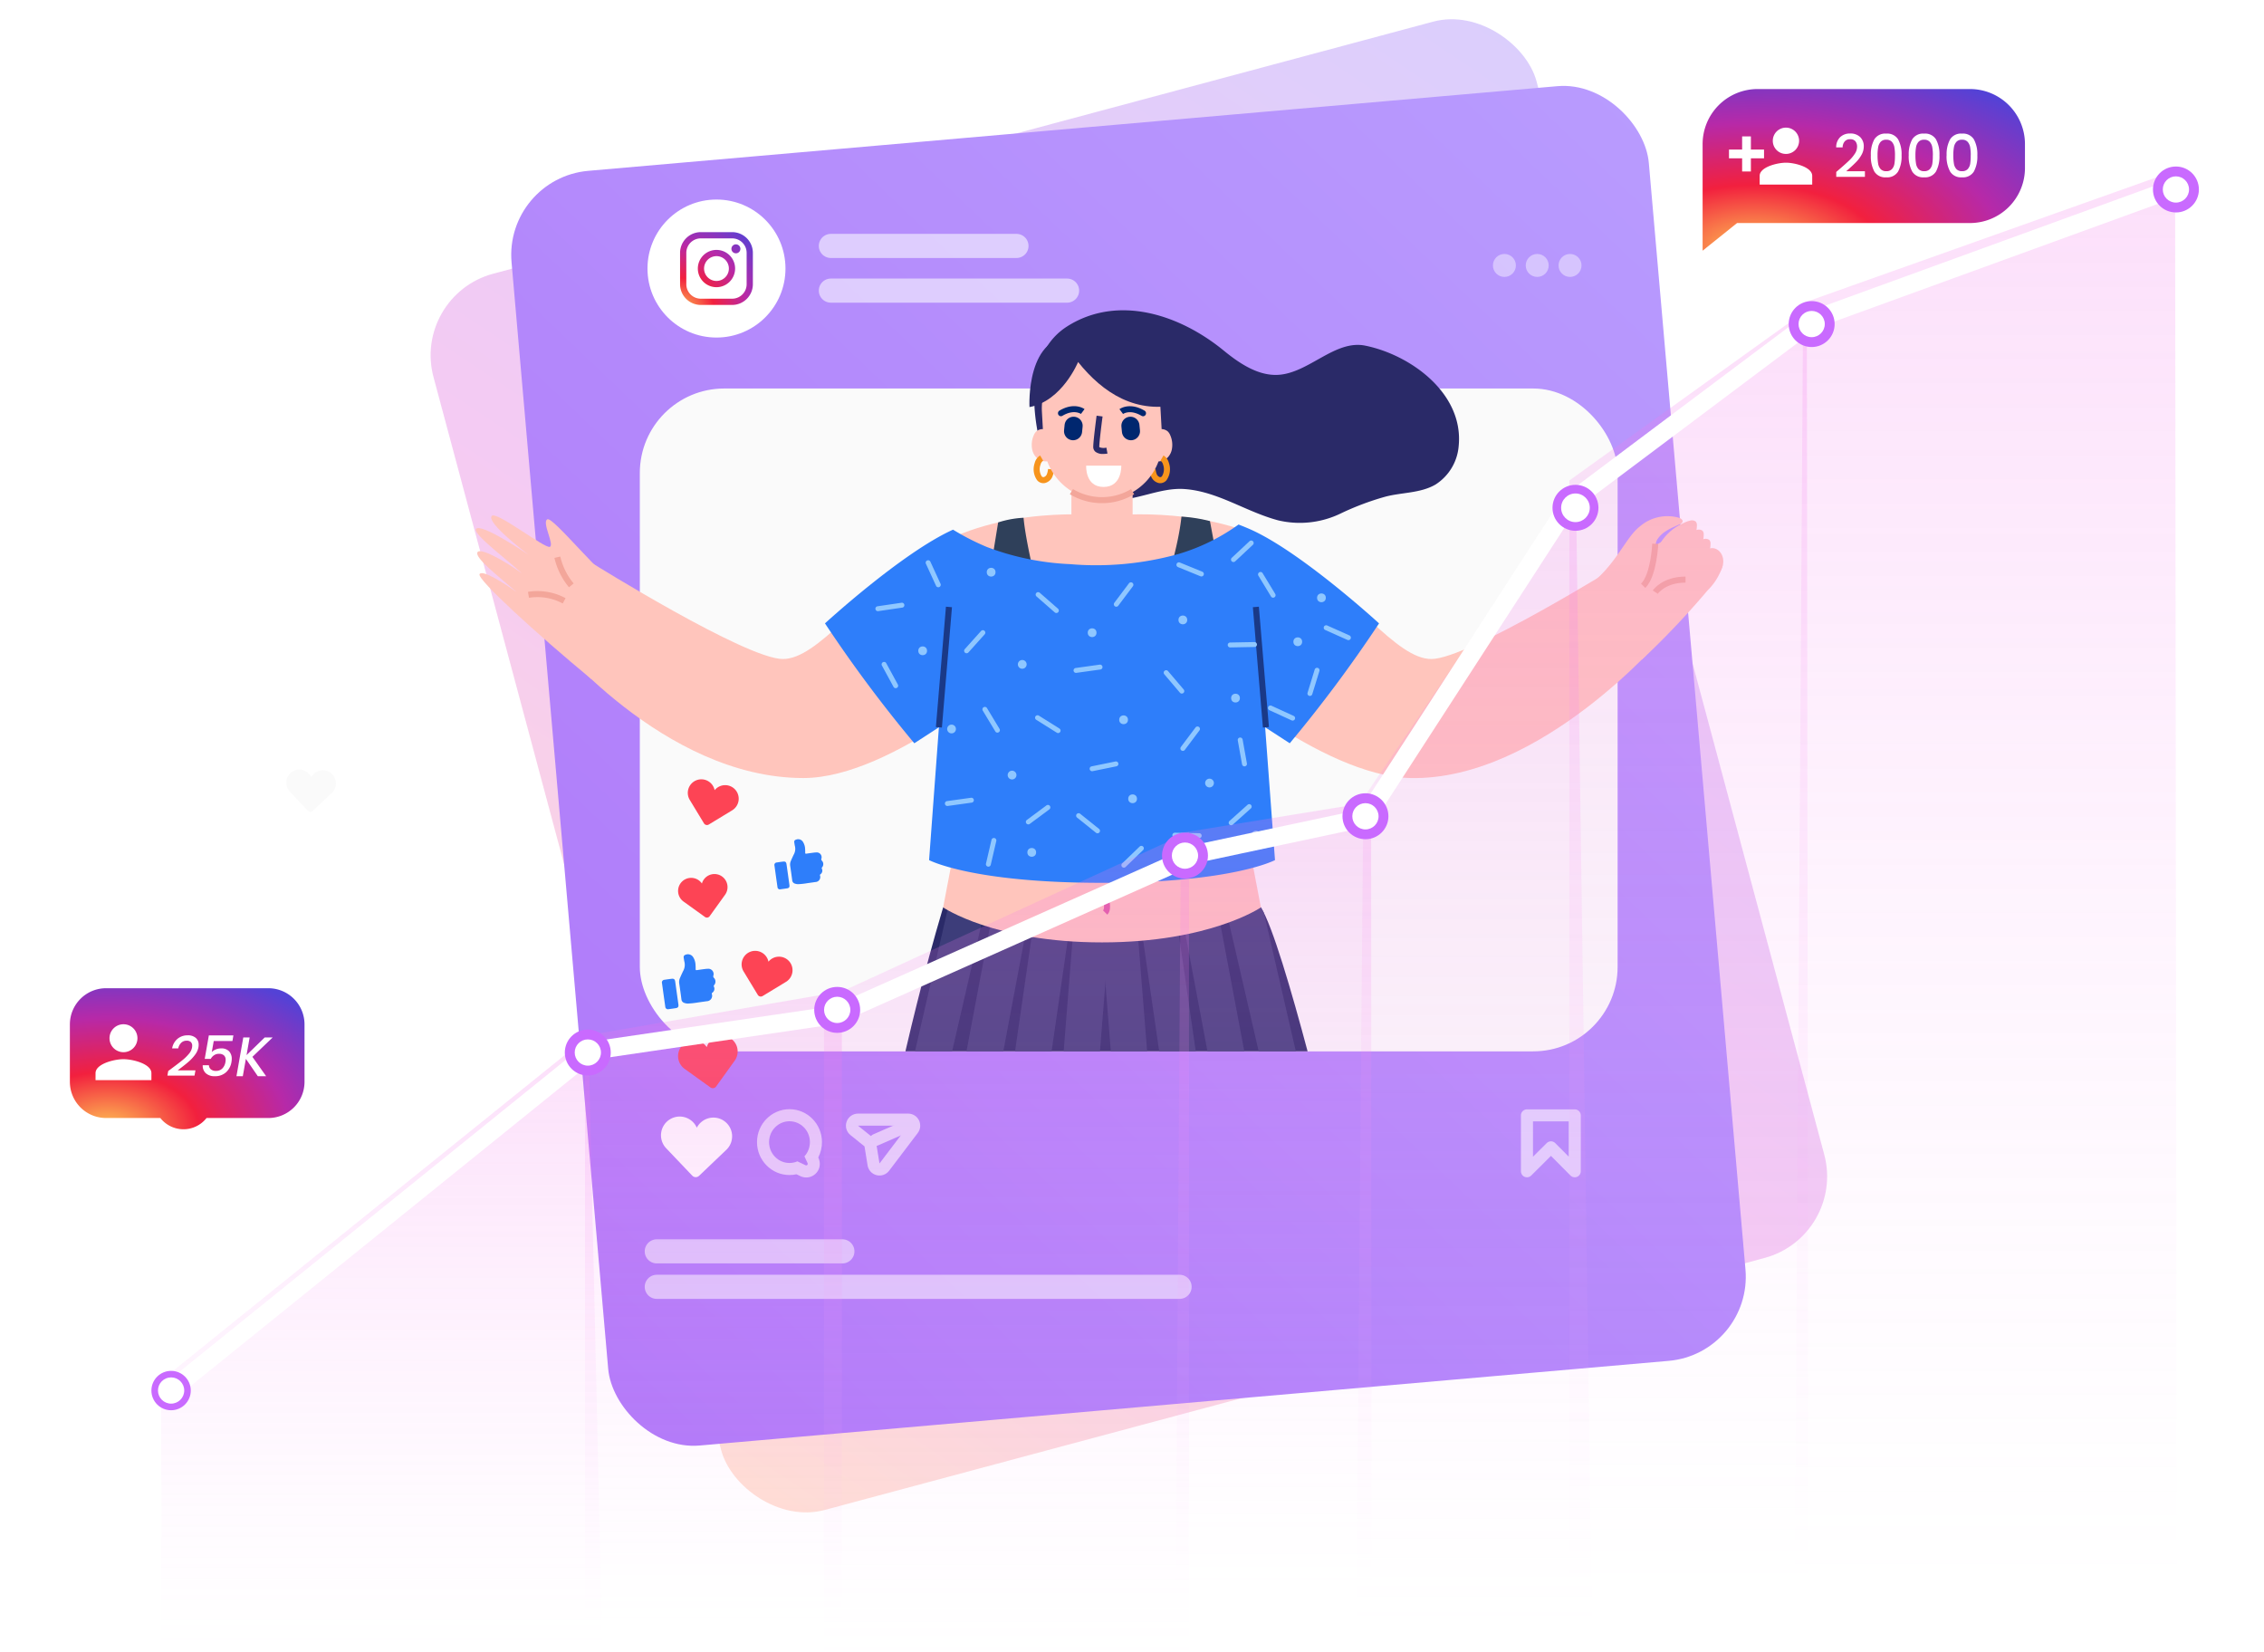 <svg xmlns="http://www.w3.org/2000/svg" xmlns:xlink="http://www.w3.org/1999/xlink" width="375.352" height="273.838" viewBox="0 0 375.352 273.838">
  <defs>
    <linearGradient id="linear-gradient" x1="0.996" y1="0.016" x2="0" y2="1" gradientUnits="objectBoundingBox">
      <stop offset="0" stop-color="#7243f5"/>
      <stop offset="0.569" stop-color="#d834cd"/>
      <stop offset="1" stop-color="#ff8550"/>
    </linearGradient>
    <linearGradient id="linear-gradient-2" x1="0.996" y1="0.016" x2="0" y2="1" gradientUnits="objectBoundingBox">
      <stop offset="0" stop-color="#b89bfe"/>
      <stop offset="1" stop-color="#af77f9"/>
    </linearGradient>
    <radialGradient id="radial-gradient" cx="0.006" cy="1.097" r="1.43" gradientUnits="objectBoundingBox">
      <stop offset="0" stop-color="#fec053"/>
      <stop offset="0.327" stop-color="#f2203e"/>
      <stop offset="0.648" stop-color="#b729a8"/>
      <stop offset="1" stop-color="#5342d6"/>
    </radialGradient>
    <radialGradient id="radial-gradient-2" cx="-0.465" cy="1.666" r="2.793" xlink:href="#radial-gradient"/>
    <radialGradient id="radial-gradient-3" cx="-5.687" cy="7.551" r="11.619" xlink:href="#radial-gradient"/>
    <clipPath id="clip-path">
      <rect id="矩形_3336" data-name="矩形 3336" width="227.931" height="130.013" transform="translate(0 0)" fill="none"/>
    </clipPath>
    <clipPath id="clip-path-2">
      <path id="路径_19892" data-name="路径 19892" d="M318.774,344.934c-6.463,21.708-10.35,43.417-10.35,43.417h36.659l.837-14.47,1.841,14.47h36.37s-8.86-37.44-12.675-43.417" transform="translate(-308.424 -344.934)" fill="none"/>
    </clipPath>
    <radialGradient id="radial-gradient-4" cx="0.158" cy="0.987" r="1.197" xlink:href="#radial-gradient"/>
    <clipPath id="clip-path-3">
      <rect id="矩形_3340" data-name="矩形 3340" width="375.352" height="271.45" fill="none"/>
    </clipPath>
    <linearGradient id="linear-gradient-3" x1="0.5" x2="0.5" y2="1" gradientUnits="objectBoundingBox">
      <stop offset="0" stop-color="#f271e9"/>
      <stop offset="1" stop-color="#fdbcff" stop-opacity="0"/>
    </linearGradient>
    <linearGradient id="linear-gradient-4" y2="0.884" xlink:href="#linear-gradient-3"/>
    <linearGradient id="linear-gradient-5" y2="0.727" xlink:href="#linear-gradient-3"/>
    <linearGradient id="linear-gradient-6" y2="0.539" xlink:href="#linear-gradient-3"/>
    <linearGradient id="linear-gradient-7" y2="0.5" xlink:href="#linear-gradient-3"/>
    <linearGradient id="linear-gradient-8" y2="0.587" xlink:href="#linear-gradient-3"/>
    <linearGradient id="linear-gradient-9" y2="0.614" xlink:href="#linear-gradient-3"/>
    <filter id="路径_19963" x="16.985" y="20.608" width="353.535" height="221.17" filterUnits="userSpaceOnUse">
      <feOffset dy="3" input="SourceAlpha"/>
      <feGaussianBlur stdDeviation="3" result="blur"/>
      <feFlood flood-color="#c769fd" flood-opacity="0.259"/>
      <feComposite operator="in" in2="blur"/>
      <feComposite in="SourceGraphic"/>
    </filter>
    <filter id="椭圆_3233" x="84.645" y="161.672" width="25.616" height="25.616" filterUnits="userSpaceOnUse">
      <feOffset dy="3" input="SourceAlpha"/>
      <feGaussianBlur stdDeviation="3" result="blur-2"/>
      <feFlood flood-opacity="0.161"/>
      <feComposite operator="in" in2="blur-2"/>
      <feComposite in="SourceGraphic"/>
    </filter>
    <filter id="椭圆_3235" x="125.988" y="154.6" width="25.616" height="25.616" filterUnits="userSpaceOnUse">
      <feOffset dy="3" input="SourceAlpha"/>
      <feGaussianBlur stdDeviation="3" result="blur-3"/>
      <feFlood flood-opacity="0.161"/>
      <feComposite operator="in" in2="blur-3"/>
      <feComposite in="SourceGraphic"/>
    </filter>
    <filter id="椭圆_3236" x="183.651" y="129.032" width="25.616" height="25.616" filterUnits="userSpaceOnUse">
      <feOffset dy="3" input="SourceAlpha"/>
      <feGaussianBlur stdDeviation="3" result="blur-4"/>
      <feFlood flood-opacity="0.161"/>
      <feComposite operator="in" in2="blur-4"/>
      <feComposite in="SourceGraphic"/>
    </filter>
    <filter id="椭圆_3237" x="213.57" y="122.504" width="25.616" height="25.616" filterUnits="userSpaceOnUse">
      <feOffset dy="3" input="SourceAlpha"/>
      <feGaussianBlur stdDeviation="3" result="blur-5"/>
      <feFlood flood-opacity="0.161"/>
      <feComposite operator="in" in2="blur-5"/>
      <feComposite in="SourceGraphic"/>
    </filter>
    <filter id="椭圆_3238" x="248.385" y="71.369" width="25.616" height="25.616" filterUnits="userSpaceOnUse">
      <feOffset dy="3" input="SourceAlpha"/>
      <feGaussianBlur stdDeviation="3" result="blur-6"/>
      <feFlood flood-opacity="0.161"/>
      <feComposite operator="in" in2="blur-6"/>
      <feComposite in="SourceGraphic"/>
    </filter>
    <filter id="椭圆_3239" x="287.552" y="40.906" width="25.616" height="25.616" filterUnits="userSpaceOnUse">
      <feOffset dy="3" input="SourceAlpha"/>
      <feGaussianBlur stdDeviation="3" result="blur-7"/>
      <feFlood flood-opacity="0.161"/>
      <feComposite operator="in" in2="blur-7"/>
      <feComposite in="SourceGraphic"/>
    </filter>
    <filter id="椭圆_3240" x="347.935" y="18.603" width="25.616" height="25.616" filterUnits="userSpaceOnUse">
      <feOffset dy="3" input="SourceAlpha"/>
      <feGaussianBlur stdDeviation="3" result="blur-8"/>
      <feFlood flood-opacity="0.161"/>
      <feComposite operator="in" in2="blur-8"/>
      <feComposite in="SourceGraphic"/>
    </filter>
    <filter id="椭圆_3234" x="16.102" y="218.246" width="24.528" height="24.528" filterUnits="userSpaceOnUse">
      <feOffset dy="3" input="SourceAlpha"/>
      <feGaussianBlur stdDeviation="3" result="blur-9"/>
      <feFlood flood-opacity="0.161"/>
      <feComposite operator="in" in2="blur-9"/>
      <feComposite in="SourceGraphic"/>
    </filter>
    <filter id="椭圆_3241" x="17.19" y="219.334" width="22.352" height="22.352" filterUnits="userSpaceOnUse">
      <feOffset dy="3" input="SourceAlpha"/>
      <feGaussianBlur stdDeviation="3" result="blur-10"/>
      <feFlood flood-opacity="0.161"/>
      <feComposite operator="in" in2="blur-10"/>
      <feComposite in="SourceGraphic"/>
    </filter>
    <filter id="椭圆_3242" x="86.277" y="163.304" width="22.352" height="22.352" filterUnits="userSpaceOnUse">
      <feOffset dy="3" input="SourceAlpha"/>
      <feGaussianBlur stdDeviation="3" result="blur-11"/>
      <feFlood flood-opacity="0.161"/>
      <feComposite operator="in" in2="blur-11"/>
      <feComposite in="SourceGraphic"/>
    </filter>
    <filter id="椭圆_3243" x="127.618" y="156.23" width="22.355" height="22.355" filterUnits="userSpaceOnUse">
      <feOffset dy="3" input="SourceAlpha"/>
      <feGaussianBlur stdDeviation="3" result="blur-12"/>
      <feFlood flood-opacity="0.161"/>
      <feComposite operator="in" in2="blur-12"/>
      <feComposite in="SourceGraphic"/>
    </filter>
    <filter id="椭圆_3244" x="185.283" y="130.664" width="22.352" height="22.352" filterUnits="userSpaceOnUse">
      <feOffset dy="3" input="SourceAlpha"/>
      <feGaussianBlur stdDeviation="3" result="blur-13"/>
      <feFlood flood-opacity="0.161"/>
      <feComposite operator="in" in2="blur-13"/>
      <feComposite in="SourceGraphic"/>
    </filter>
    <filter id="椭圆_3245" x="215.202" y="124.137" width="22.352" height="22.352" filterUnits="userSpaceOnUse">
      <feOffset dy="3" input="SourceAlpha"/>
      <feGaussianBlur stdDeviation="3" result="blur-14"/>
      <feFlood flood-opacity="0.161"/>
      <feComposite operator="in" in2="blur-14"/>
      <feComposite in="SourceGraphic"/>
    </filter>
    <filter id="椭圆_3246" x="249.818" y="72.802" width="22.75" height="22.75" filterUnits="userSpaceOnUse">
      <feOffset dy="3" input="SourceAlpha"/>
      <feGaussianBlur stdDeviation="3" result="blur-15"/>
      <feFlood flood-opacity="0.161"/>
      <feComposite operator="in" in2="blur-15"/>
      <feComposite in="SourceGraphic"/>
    </filter>
    <filter id="椭圆_3247" x="289.184" y="42.538" width="22.352" height="22.352" filterUnits="userSpaceOnUse">
      <feOffset dy="3" input="SourceAlpha"/>
      <feGaussianBlur stdDeviation="3" result="blur-16"/>
      <feFlood flood-opacity="0.161"/>
      <feComposite operator="in" in2="blur-16"/>
      <feComposite in="SourceGraphic"/>
    </filter>
    <filter id="椭圆_3248" x="349.567" y="20.234" width="22.352" height="22.352" filterUnits="userSpaceOnUse">
      <feOffset dy="3" input="SourceAlpha"/>
      <feGaussianBlur stdDeviation="3" result="blur-17"/>
      <feFlood flood-opacity="0.161"/>
      <feComposite operator="in" in2="blur-17"/>
      <feComposite in="SourceGraphic"/>
    </filter>
  </defs>
  <g id="组_6875" data-name="组 6875" transform="translate(-30 -9971.61)">
    <g id="组_6773" data-name="组 6773" transform="translate(98.248 9971.61)">
      <rect id="矩形_3319" data-name="矩形 3319" width="189.308" height="212.156" rx="14" transform="matrix(0.966, -0.259, 0.259, 0.966, 0, 48.997)" opacity="0.26" fill="url(#linear-gradient)"/>
      <rect id="矩形_3324" data-name="矩形 3324" width="189.308" height="212.156" rx="14" transform="matrix(0.996, -0.087, 0.087, 0.996, 15.345, 29.537)" fill="url(#linear-gradient-2)"/>
      <rect id="矩形_3320" data-name="矩形 3320" width="162.109" height="109.886" rx="14" transform="translate(37.829 64.403)" fill="#fafafa"/>
      <ellipse id="椭圆_3198" data-name="椭圆 3198" cx="11.439" cy="11.439" rx="11.439" ry="11.439" transform="translate(39.1 33.079)" fill="#fff"/>
      <circle id="椭圆_3199" data-name="椭圆 3199" cx="1.904" cy="1.904" r="1.904" transform="translate(179.266 42.099)" fill="#fff" opacity="0.43"/>
      <circle id="椭圆_3200" data-name="椭圆 3200" cx="1.904" cy="1.904" r="1.904" transform="translate(184.706 42.099)" fill="#fff" opacity="0.43"/>
      <circle id="椭圆_3201" data-name="椭圆 3201" cx="1.904" cy="1.904" r="1.904" transform="translate(190.146 42.099)" fill="#fff" opacity="0.43"/>
      <g id="联合_72" data-name="联合 72" transform="translate(59.257 185.874)" fill="none" stroke-linecap="round" stroke-linejoin="round" opacity="0.65">
        <path d="M6.058,7.293,4.7,6.646a3.315,3.315,0,0,1-1.312.269A3.423,3.423,0,0,1,0,3.458,3.422,3.422,0,0,1,3.386,0,3.423,3.423,0,0,1,6.772,3.458a3.485,3.485,0,0,1-.906,2.354l.522,1.144a.255.255,0,0,1-.224.363A.246.246,0,0,1,6.058,7.293Z" stroke="none"/>
        <path d="M 6.164 7.318 C 6.333 7.318 6.47 7.134 6.388 6.956 L 5.866 5.812 C 6.428 5.194 6.772 4.367 6.772 3.458 C 6.772 1.548 5.256 -2.076492364722071e-06 3.386 -2.076492364722071e-06 C 1.516 -2.076492364722071e-06 -2.235336296507739e-06 1.548 -2.235336296507739e-06 3.458 C -2.235336296507739e-06 5.367 1.516 6.915 3.386 6.915 C 3.851 6.915 4.294 6.819 4.698 6.646 L 6.058 7.293 C 6.093 7.311 6.129 7.318 6.164 7.318 M 6.164 9.318 C 5.828 9.318 5.503 9.244 5.197 9.099 L 4.545 8.788 C 4.167 8.873 3.78 8.915 3.386 8.915 C 0.416 8.915 -2 6.467 -2 3.458 C -2 0.448 0.416 -2 3.386 -2 C 6.356 -2 8.772 0.448 8.772 3.458 C 8.772 4.354 8.557 5.225 8.152 6.003 L 8.208 6.125 C 8.528 6.826 8.472 7.632 8.055 8.281 C 7.639 8.93 6.932 9.318 6.165 9.318 L 6.165 9.318 C 6.164 9.318 6.164 9.318 6.164 9.318 Z" stroke="none" fill="#fff"/>
      </g>
      <path id="路径_19847" data-name="路径 19847" d="M.307,1.762a3.1,3.1,0,0,1,5.86.86,3.1,3.1,0,1,1,3.795,4.8l-5.495,3a.8.8,0,0,1-1.091-.322L.38,4.6A3.106,3.106,0,0,1,.307,1.762Z" transform="matrix(0.966, -0.259, 0.259, 0.966, 40.64, 186.005)" fill="#fff"/>
      <g id="组_6772" data-name="组 6772" transform="translate(73.999 186.604)" opacity="0.65">
        <g id="路径_19849" data-name="路径 19849" transform="translate(-316.774 -385.943)" fill="none" stroke-linecap="round" stroke-linejoin="round">
          <path d="M316.774,385.943l2.934,2.356.632,3.91,4.754-6.266Z" stroke="none"/>
          <path d="M 316.774 385.943 L 319.708 388.299 L 320.34 392.209 L 325.093 385.943 L 316.774 385.943 M 316.774 383.943 L 325.093 383.943 C 325.853 383.943 326.547 384.373 326.885 385.053 C 327.222 385.733 327.146 386.546 326.687 387.152 L 321.933 393.418 C 321.449 394.055 320.632 394.343 319.856 394.15 C 319.079 393.956 318.493 393.318 318.365 392.528 L 317.856 389.377 L 315.522 387.502 C 314.86 386.971 314.606 386.08 314.888 385.279 C 315.169 384.478 315.926 383.943 316.774 383.943 Z" stroke="none" fill="#fff"/>
        </g>
        <line id="直线_130" data-name="直线 130" y1="2.356" x2="5.385" transform="translate(2.934 0)" fill="none" stroke="#fff" stroke-linecap="round" stroke-linejoin="round" stroke-width="2"/>
      </g>
      <line id="直线_131" data-name="直线 131" x2="30.771" transform="translate(69.502 40.768)" fill="none" stroke="#fff" stroke-linecap="round" stroke-width="4" opacity="0.56"/>
      <line id="直线_134" data-name="直线 134" x2="30.771" transform="translate(40.64 207.441)" fill="none" stroke="#fff" stroke-linecap="round" stroke-width="4" opacity="0.56"/>
      <line id="直线_135" data-name="直线 135" x2="86.675" transform="translate(40.64 213.321)" fill="none" stroke="#fff" stroke-linecap="round" stroke-width="4" opacity="0.56"/>
      <line id="直线_132" data-name="直线 132" x2="39.163" transform="translate(69.502 48.175)" fill="none" stroke="#fff" stroke-linecap="round" stroke-width="4" opacity="0.56"/>
      <path id="路径_19850" data-name="路径 19850" d="M280,10278.613h7.924v9.266l-3.943-3.967-3.981,3.967Z" transform="translate(-95.091 -10093.714)" fill="rgba(0,0,0,0)" stroke="#fff" stroke-linecap="round" stroke-linejoin="round" stroke-width="2" opacity="0.6"/>
      <g id="组_6789" data-name="组 6789" transform="translate(44.503 38.482)">
        <g id="组_6786" data-name="组 6786">
          <path id="路径_19869" data-name="路径 19869" d="M904.957,1127.539h-5.2a3.439,3.439,0,0,1-3.435-3.435v-5.2a3.439,3.439,0,0,1,3.435-3.435h5.2a3.439,3.439,0,0,1,3.435,3.435v5.2A3.439,3.439,0,0,1,904.957,1127.539Zm-5.2-11.035a2.4,2.4,0,0,0-2.4,2.4v5.2a2.4,2.4,0,0,0,2.4,2.4h5.2a2.4,2.4,0,0,0,2.4-2.4v-5.2a2.4,2.4,0,0,0-2.4-2.4Z" transform="translate(-896.323 -1115.47)" fill="url(#radial-gradient)"/>
        </g>
        <g id="组_6787" data-name="组 6787" transform="translate(2.944 2.945)">
          <path id="路径_19870" data-name="路径 19870" d="M937.921,1160.159a3.09,3.09,0,1,1,3.09-3.09A3.094,3.094,0,0,1,937.921,1160.159Zm0-5.146a2.056,2.056,0,1,0,2.056,2.056A2.058,2.058,0,0,0,937.921,1155.012Z" transform="translate(-934.831 -1153.978)" fill="url(#radial-gradient-2)"/>
        </g>
        <g id="组_6788" data-name="组 6788" transform="translate(8.515 2.025)">
          <path id="路径_19871" data-name="路径 19871" d="M1009.169,1142.694a.743.743,0,1,1-.743-.743A.743.743,0,0,1,1009.169,1142.694Z" transform="translate(-1007.684 -1141.951)" fill="url(#radial-gradient-3)"/>
        </g>
      </g>
      <g id="蒙版组_121" data-name="蒙版组 121" transform="translate(2.47 44.275)" clip-path="url(#clip-path)">
        <rect id="矩形_3335" data-name="矩形 3335" width="227.931" height="130.013" transform="translate(0 0)" fill="none"/>
        <g id="组_6810" data-name="组 6810" transform="translate(8.16 7.163)">
          <path id="路径_19891" data-name="路径 19891" d="M318.774,344.934c-6.463,21.708-10.35,43.417-10.35,43.417h36.659l.837-14.47,1.841,14.47h36.37s-8.86-37.44-12.675-43.417" transform="translate(-241.289 -245.948)" fill="#2a2a68"/>
          <g id="组_6812" data-name="组 6812" transform="translate(67.135 98.986)">
            <g id="组_6811" data-name="组 6811" clip-path="url(#clip-path-2)">
              <g id="组_6810-2" data-name="组 6810" transform="translate(2.963 -1.032)">
                <line id="直线_136" data-name="直线 136" x1="11.537" y2="50.028" fill="none" stroke="#3d3d7a" stroke-linejoin="round" stroke-width="6"/>
                <line id="直线_137" data-name="直线 137" x1="9.422" y2="50.028" transform="translate(9.578)" fill="none" stroke="#3d3d7a" stroke-linejoin="round" stroke-width="6"/>
                <line id="直线_138" data-name="直线 138" x1="7.246" y2="50.028" transform="translate(18.698)" fill="none" stroke="#3d3d7a" stroke-linejoin="round" stroke-width="6"/>
                <line id="直线_139" data-name="直线 139" x1="3.982" y2="50.028" transform="translate(28.378)" fill="none" stroke="#3d3d7a" stroke-linejoin="round" stroke-width="6"/>
                <line id="直线_140" data-name="直线 140" x2="11.537" y2="50.028" transform="translate(57.043)" fill="none" stroke="#3d3d7a" stroke-linejoin="round" stroke-width="6"/>
                <line id="直线_141" data-name="直线 141" x2="9.422" y2="50.028" transform="translate(49.58)" fill="none" stroke="#3d3d7a" stroke-linejoin="round" stroke-width="6"/>
                <line id="直线_142" data-name="直线 142" x2="7.246" y2="50.028" transform="translate(42.635)" fill="none" stroke="#3d3d7a" stroke-linejoin="round" stroke-width="6"/>
                <line id="直线_143" data-name="直线 143" x2="3.982" y2="50.028" transform="translate(36.219)" fill="none" stroke="#3d3d7a" stroke-linejoin="round" stroke-width="6"/>
              </g>
            </g>
          </g>
          <rect id="矩形_3333" data-name="矩形 3333" width="21.478" height="14.125" transform="translate(92.177 36.477)" fill="#ffc5bc"/>
          <g id="组_6813" data-name="组 6813" transform="translate(0 33.822)">
            <path id="路径_19893" data-name="路径 19893" d="M379.3,225.335s16.928-1.844,28.765,5.926c11.293,7.413,18.162,17.869,23.98,17.869,6.124,0,31.532-15.841,31.532-15.841l7.118,11.952s-20.377,24.032-42.054,23.621c-15-.285-35.412-18.536-35.412-18.536" transform="translate(-273.611 -225.144)" fill="#ffc5bc"/>
            <path id="路径_19894" data-name="路径 19894" d="M298.953,225.335s-16.928-1.844-28.764,5.926c-11.292,7.413-18.162,17.869-23.98,17.869-6.124,0-31.532-15.841-31.532-15.841l-7.118,11.952s18.778,23.621,42.053,23.621c15,0,35.413-18.536,35.413-18.536" transform="translate(-195.294 -225.144)" fill="#ffc5bc"/>
            <path id="路径_19895" data-name="路径 19895" d="M210.212,238.643c-4.514-3.026-12.422-13.051-13.346-12.516s1.254,4.277.412,4.564-8.827-5.941-9.6-5.139c-1.054,1.087,6.069,6.439,6.069,6.439s-8.062-5.463-8.707-4.228c-.456.875,5.527,5.334,7.624,7.333-2.52-1.872-6.925-4.408-7.38-3.49s3.564,4.037,6.528,6.6c-1.984-1.423-5.717-3.812-6.176-2.986s9.526,9.942,18.552,17.4" transform="translate(-185.012 -225.298)" fill="#ffc5bc"/>
            <path id="路径_19896" data-name="路径 19896" d="M201.076,249.576a9.323,9.323,0,0,1,5.915.993" transform="translate(-192.337 -236.23)" fill="none" stroke="#f3a69a" stroke-linejoin="round" stroke-width="1"/>
            <path id="路径_19897" data-name="路径 19897" d="M209.881,238.217a11.257,11.257,0,0,0,2.312,4.665" transform="translate(-196.352 -231.105)" fill="none" stroke="#f3a69a" stroke-linejoin="round" stroke-width="1"/>
          </g>
          <path id="路径_19898" data-name="路径 19898" d="M377.467,319.282l2.666,13.954s-8.467,5.8-26.341,5.8-26.341-5.8-26.341-5.8l2.666-13.954" transform="translate(-249.965 -234.25)" fill="#ffc5bc"/>
          <path id="路径_19899" data-name="路径 19899" d="M338.647,238.258l1.86-11.455a16.046,16.046,0,0,1,4.213-.773c.43,4.885,3.179,15.27,3.179,15.27l18.718.937s3.587-9.669,4.282-16.4a25.362,25.362,0,0,1,4.724.746l3.865,20.735-20.2,18.284-23.2-20.666Z" transform="translate(-253.9 -191.635)" fill="#2f405a"/>
          <path id="路径_19900" data-name="路径 19900" d="M383.3,244.642S370.292,232.7,361.856,229.01q-.933-.408-1.852-.756a33.058,33.058,0,0,1-10.028,4.907,50.866,50.866,0,0,1-17.919,1.658,44.123,44.123,0,0,1-13.8-2.85,40.4,40.4,0,0,1-5.585-2.862c-8.441,3.793-21.234,15.535-21.234,15.535a223.477,223.477,0,0,0,14.812,19.873l4.078-2.647L308.7,283.884s7.044,3.766,28.674,3.766,28.674-3.766,28.674-3.766l-1.632-22.016,4.078,2.647A223.538,223.538,0,0,0,383.3,244.642Z" transform="translate(-233.543 -192.74)" fill="#2e7efa"/>
          <path id="路径_19901" data-name="路径 19901" d="M538.625,252.256a137.6,137.6,0,0,0,10.941-11.525,9.6,9.6,0,0,0,2.421-3.9c.377-.974-1.422-1.825-2.433-3.088a5.5,5.5,0,0,0-4.228-2.033c-2.146,0-4.079,1.253-5.741,2.61-1.539,1.258-3.085,2.9-3.023,4.89" transform="translate(-345.322 -194.318)" fill="#ffc5bc"/>
          <path id="路径_19902" data-name="路径 19902" d="M544.483,247.116s1.392-2.079,5.029-2.079" transform="translate(-348.935 -200.394)" fill="none" stroke="#f3a69a" stroke-linejoin="round" stroke-width="1"/>
          <path id="路径_19910" data-name="路径 19910" d="M526.006,236.4c3.737-3.193,5.263-7.248,7.453-8.962a7.008,7.008,0,0,1,6.507-1.483c.32.1.693.339.614.664-.048.2-.25.315-.435.4-1.291.61-2.718,1.077-3.673,2.428-.44.624-.337,1.3-.547,2.038-.541,1.9-1.426,8.366-3.188,9.253" transform="translate(-340.509 -191.566)" fill="#ffc5bc"/>
          <path id="路径_19911" data-name="路径 19911" d="M558.813,239.4c1.371-2.283-.153-4.2-1.565-3.931a4.492,4.492,0,0,0-1.064.389A8.472,8.472,0,0,0,552.435,239a.461.461,0,0,0-.079.241.226.226,0,0,0,.1.148,1.849,1.849,0,0,0,1.188.3c1.073-.044,3.843-1.774,4.065-2.026" transform="translate(-352.524 -196.019)" fill="#ffc5bc"/>
          <path id="路径_19912" data-name="路径 19912" d="M555.869,235.4a4.839,4.839,0,0,0,.421-1.945.867.867,0,0,0-.215-.666,1.1,1.1,0,0,0-.9-.135,4.486,4.486,0,0,0-1.064.389,8.469,8.469,0,0,0-3.749,3.139.46.46,0,0,0-.079.241.228.228,0,0,0,.1.148,1.531,1.531,0,0,0,1.268.091,7.561,7.561,0,0,0,1.426-.609l1.538-.783a2.874,2.874,0,0,0,.87-.588" transform="translate(-351.577 -194.731)" fill="#ffc5bc"/>
          <path id="路径_19913" data-name="路径 19913" d="M553.792,232.59a4.84,4.84,0,0,0,.421-1.945.867.867,0,0,0-.215-.667,1.1,1.1,0,0,0-.9-.135,4.518,4.518,0,0,0-1.064.389,8.472,8.472,0,0,0-3.749,3.14.464.464,0,0,0-.079.241.227.227,0,0,0,.1.148,1.529,1.529,0,0,0,1.268.09,7.53,7.53,0,0,0,1.426-.609l1.538-.783a2.872,2.872,0,0,0,.87-.587" transform="translate(-350.63 -193.449)" fill="#ffc5bc"/>
          <path id="路径_19914" data-name="路径 19914" d="M551.715,229.779a4.845,4.845,0,0,0,.421-1.945.868.868,0,0,0-.215-.667,1.1,1.1,0,0,0-.9-.135,4.517,4.517,0,0,0-1.064.389,8.472,8.472,0,0,0-3.749,3.14.459.459,0,0,0-.079.24.226.226,0,0,0,.1.148,1.527,1.527,0,0,0,1.268.091,7.564,7.564,0,0,0,1.426-.609l1.538-.783a2.874,2.874,0,0,0,.87-.588" transform="translate(-349.683 -192.168)" fill="#ffc5bc"/>
          <path id="路径_19915" data-name="路径 19915" d="M542.807,234.117s-.212,5.186-2,6.973" transform="translate(-347.258 -195.414)" fill="none" stroke="#f3a69a" stroke-linejoin="round" stroke-width="1"/>
          <path id="路径_19916" data-name="路径 19916" d="M376.842,341.737s.695,1.883,0,2.59" transform="translate(-272.488 -244.49)" fill="#f3a69a" stroke="#e05aa0" stroke-linejoin="round" stroke-width="1"/>
          <line id="直线_144" data-name="直线 144" y1="19.949" x2="1.666" transform="translate(76.785 49.178)" fill="none" stroke="#1a3987" stroke-linejoin="round" stroke-width="1"/>
          <line id="直线_145" data-name="直线 145" x1="1.666" y1="19.949" transform="translate(129.334 49.178)" fill="none" stroke="#1a3987" stroke-linejoin="round" stroke-width="1"/>
          <g id="组_6861" data-name="组 6861" transform="translate(66.259 38.17)">
            <g id="组_6818" data-name="组 6818" transform="translate(1.029 20.122)">
              <path id="路径_19917" data-name="路径 19917" d="M311.041,274.479a.407.407,0,0,1-.359-.213l-1.927-3.537a.408.408,0,0,1,.717-.391l1.927,3.538a.407.407,0,0,1-.358.6Z" transform="translate(-308.706 -270.126)" fill="#8fc7ff"/>
            </g>
            <g id="组_6819" data-name="组 6819" transform="translate(14.705 14.871)">
              <path id="路径_19918" data-name="路径 19918" d="M334.253,264.287a.408.408,0,0,1-.3-.681l2.691-3a.408.408,0,1,1,.607.545l-2.691,3A.407.407,0,0,1,334.253,264.287Z" transform="translate(-333.845 -260.474)" fill="#8fc7ff"/>
            </g>
            <g id="组_6820" data-name="组 6820" transform="translate(32.849 20.567)">
              <path id="路径_19919" data-name="路径 19919" d="M367.606,272.317a.408.408,0,0,1-.055-.812l3.99-.556a.408.408,0,0,1,.113.808l-3.99.555A.408.408,0,0,1,367.606,272.317Z" transform="translate(-367.199 -270.945)" fill="#8fc7ff"/>
            </g>
            <g id="组_6821" data-name="组 6821" transform="translate(11.523 42.633)">
              <path id="路径_19920" data-name="路径 19920" d="M328.4,312.879a.408.408,0,0,1-.056-.812l3.99-.555a.408.408,0,0,1,.113.808l-3.99.556A.5.5,0,0,1,328.4,312.879Z" transform="translate(-327.996 -311.508)" fill="#8fc7ff"/>
            </g>
            <g id="组_6822" data-name="组 6822" transform="translate(39.526 6.933)">
              <path id="路径_19921" data-name="路径 19921" d="M379.882,249.919a.408.408,0,0,1-.325-.653l2.419-3.221a.408.408,0,1,1,.652.49l-2.419,3.221A.407.407,0,0,1,379.882,249.919Z" transform="translate(-379.474 -245.881)" fill="#8fc7ff"/>
            </g>
            <g id="组_6823" data-name="组 6823" transform="translate(50.561 30.832)">
              <path id="路径_19922" data-name="路径 19922" d="M400.166,293.853a.408.408,0,0,1-.325-.653l2.419-3.221a.408.408,0,1,1,.652.49l-2.419,3.221A.407.407,0,0,1,400.166,293.853Z" transform="translate(-399.758 -289.815)" fill="#8fc7ff"/>
            </g>
            <g id="组_6824" data-name="组 6824" transform="translate(60.069 32.653)">
              <path id="路径_19923" data-name="路径 19923" d="M418.355,297.944a.409.409,0,0,1-.4-.336l-.709-3.965a.408.408,0,0,1,.33-.474.412.412,0,0,1,.473.33l.71,3.965a.408.408,0,0,1-.33.474A.4.4,0,0,1,418.355,297.944Z" transform="translate(-417.238 -293.163)" fill="#8fc7ff"/>
            </g>
            <g id="组_6825" data-name="组 6825" transform="translate(65.103 27.353)">
              <path id="路径_19924" data-name="路径 19924" d="M430.56,285.914a.408.408,0,0,1-.17-.037l-3.662-1.679a.408.408,0,1,1,.34-.741l3.662,1.679a.408.408,0,0,1-.17.778Z" transform="translate(-426.49 -283.419)" fill="#8fc7ff"/>
            </g>
            <g id="组_6826" data-name="组 6826" transform="translate(24.943 43.834)">
              <path id="路径_19925" data-name="路径 19925" d="M353.074,316.936a.408.408,0,0,1-.244-.736l3.232-2.4a.408.408,0,1,1,.487.654l-3.233,2.4A.4.4,0,0,1,353.074,316.936Z" transform="translate(-352.666 -313.716)" fill="#8fc7ff"/>
            </g>
            <g id="组_6827" data-name="组 6827" transform="translate(18.323 49.323)">
              <path id="路径_19926" data-name="路径 19926" d="M340.9,328.546a.386.386,0,0,1-.092-.011.408.408,0,0,1-.305-.49l.911-3.924a.408.408,0,1,1,.794.185l-.911,3.924A.409.409,0,0,1,340.9,328.546Z" transform="translate(-340.496 -323.806)" fill="#8fc7ff"/>
            </g>
            <g id="组_6828" data-name="组 6828" transform="translate(26.559 8.543)">
              <path id="路径_19927" data-name="路径 19927" d="M359.077,252.311a.4.4,0,0,1-.268-.1l-3.032-2.652a.408.408,0,0,1,.537-.614l3.032,2.652a.408.408,0,0,1-.269.715Z" transform="translate(-355.637 -248.843)" fill="#8fc7ff"/>
            </g>
            <g id="组_6829" data-name="组 6829" transform="translate(63.436 5.213)">
              <path id="路径_19928" data-name="路径 19928" d="M425.925,246.981a.407.407,0,0,1-.349-.2l-2.089-3.443a.408.408,0,0,1,.7-.423l2.089,3.443a.408.408,0,0,1-.349.62Z" transform="translate(-423.427 -242.721)" fill="#8fc7ff"/>
            </g>
            <g id="组_6830" data-name="组 6830" transform="translate(74.336 14.049)">
              <path id="路径_19929" data-name="路径 19929" d="M447.55,261.422a.406.406,0,0,1-.166-.035l-3.678-1.643a.408.408,0,1,1,.332-.745l3.678,1.643a.408.408,0,0,1-.166.78Z" transform="translate(-443.464 -258.963)" fill="#8fc7ff"/>
            </g>
            <g id="组_6831" data-name="组 6831" transform="translate(58.953)">
              <path id="路径_19930" data-name="路径 19930" d="M415.593,236.7a.408.408,0,0,1-.279-.706l2.943-2.75a.408.408,0,0,1,.557.6l-2.943,2.75A.406.406,0,0,1,415.593,236.7Z" transform="translate(-415.185 -233.138)" fill="#8fc7ff"/>
            </g>
            <g id="组_6832" data-name="组 6832" transform="translate(58.411 16.827)">
              <path id="路径_19931" data-name="路径 19931" d="M414.6,264.964a.408.408,0,0,1-.008-.816l4.028-.077a.423.423,0,0,1,.416.4.408.408,0,0,1-.4.416l-4.027.077Z" transform="translate(-414.189 -264.071)" fill="#8fc7ff"/>
            </g>
            <g id="组_6833" data-name="组 6833" transform="translate(0 10.306)">
              <path id="路径_19932" data-name="路径 19932" d="M307.222,253.485a.408.408,0,0,1-.059-.812l3.985-.586a.408.408,0,0,1,.119.808l-3.985.585A.362.362,0,0,1,307.222,253.485Z" transform="translate(-306.814 -252.083)" fill="#8fc7ff"/>
            </g>
            <g id="组_6834" data-name="组 6834" transform="translate(49.906 3.611)">
              <path id="路径_19933" data-name="路径 19933" d="M402.692,242.117a.4.4,0,0,1-.154-.03l-3.728-1.525a.408.408,0,0,1,.309-.756l3.729,1.525a.408.408,0,0,1-.155.786Z" transform="translate(-398.555 -239.775)" fill="#8fc7ff"/>
            </g>
            <g id="组_6835" data-name="组 6835" transform="translate(71.628 21.094)">
              <path id="路径_19934" data-name="路径 19934" d="M438.894,276.58a.407.407,0,0,1-.39-.528l1.184-3.85a.408.408,0,0,1,.78.24l-1.184,3.85A.408.408,0,0,1,438.894,276.58Z" transform="translate(-438.486 -271.913)" fill="#8fc7ff"/>
            </g>
            <g id="组_6836" data-name="组 6836" transform="translate(35.52 36.618)">
              <path id="路径_19935" data-name="路径 19935" d="M372.517,302.073a.408.408,0,0,1-.081-.808l3.946-.805a.408.408,0,1,1,.164.8l-3.947.805A.425.425,0,0,1,372.517,302.073Z" transform="translate(-372.11 -300.452)" fill="#8fc7ff"/>
            </g>
            <g id="组_6837" data-name="组 6837" transform="translate(17.738 27.579)">
              <path id="路径_19936" data-name="路径 19936" d="M341.91,288.1a.406.406,0,0,1-.349-.2l-2.08-3.449a.408.408,0,1,1,.7-.421l2.08,3.449a.408.408,0,0,1-.349.618Z" transform="translate(-339.422 -283.836)" fill="#8fc7ff"/>
            </g>
            <g id="组_6838" data-name="组 6838" transform="translate(33.272 45.193)">
              <path id="路径_19937" data-name="路径 19937" d="M371.527,319.551a.406.406,0,0,1-.255-.09l-3.142-2.521a.408.408,0,0,1,.511-.636l3.142,2.521a.408.408,0,0,1-.255.726Z" transform="translate(-367.977 -316.214)" fill="#8fc7ff"/>
            </g>
            <g id="组_6839" data-name="组 6839" transform="translate(26.469 28.96)">
              <path id="路径_19938" data-name="路径 19938" d="M359.292,289.33a.405.405,0,0,1-.217-.063l-3.412-2.14a.408.408,0,0,1,.434-.691l3.412,2.14a.408.408,0,0,1-.217.753Z" transform="translate(-355.472 -286.374)" fill="#8fc7ff"/>
            </g>
            <g id="组_6840" data-name="组 6840" transform="translate(40.783 50.614)">
              <path id="路径_19939" data-name="路径 19939" d="M382.192,329.79a.408.408,0,0,1-.283-.7l2.9-2.8a.408.408,0,1,1,.566.588l-2.9,2.8A.4.4,0,0,1,382.192,329.79Z" transform="translate(-381.784 -326.179)" fill="#8fc7ff"/>
            </g>
            <g id="组_6841" data-name="组 6841" transform="translate(47.783 21.485)">
              <path id="路径_19940" data-name="路径 19940" d="M397.67,276.517a.407.407,0,0,1-.311-.144L394.75,273.3a.408.408,0,0,1,.621-.528l2.609,3.069a.408.408,0,0,1-.311.672Z" transform="translate(-394.653 -272.632)" fill="#8fc7ff"/>
            </g>
            <g id="组_6842" data-name="组 6842" transform="translate(49.241 48.432)">
              <path id="路径_19941" data-name="路径 19941" d="M401.768,323.067h-.009l-4.027-.082a.408.408,0,0,1,.009-.816h.008l4.028.082a.408.408,0,0,1-.009.816Z" transform="translate(-397.333 -322.169)" fill="#8fc7ff"/>
            </g>
            <g id="组_6843" data-name="组 6843" transform="translate(58.569 43.693)">
              <path id="路径_19942" data-name="路径 19942" d="M414.887,316.959a.408.408,0,0,1-.272-.712l3-2.685a.408.408,0,0,1,.544.608l-3,2.685A.408.408,0,0,1,414.887,316.959Z" transform="translate(-414.479 -313.458)" fill="#8fc7ff"/>
            </g>
            <g id="组_6844" data-name="组 6844" transform="translate(8.332 3.266)">
              <path id="路径_19943" data-name="路径 19943" d="M324.221,243.617a.409.409,0,0,1-.371-.237l-1.683-3.66a.408.408,0,0,1,.742-.341l1.683,3.66a.407.407,0,0,1-.37.578Z" transform="translate(-322.13 -239.142)" fill="#8fc7ff"/>
            </g>
            <g id="组_6845" data-name="组 6845" transform="translate(7.107 17.55)">
              <circle id="椭圆_3220" data-name="椭圆 3220" cx="0.726" cy="0.726" r="0.726" fill="#8fc7ff"/>
            </g>
            <g id="组_6846" data-name="组 6846" transform="translate(18.46 4.52)">
              <circle id="椭圆_3221" data-name="椭圆 3221" cx="0.726" cy="0.726" r="0.726" fill="#8fc7ff"/>
            </g>
            <g id="组_6847" data-name="组 6847" transform="translate(11.896 30.514)">
              <path id="路径_19944" data-name="路径 19944" d="M330.135,289.957a.726.726,0,1,1-.726-.726A.726.726,0,0,1,330.135,289.957Z" transform="translate(-328.683 -289.231)" fill="#8fc7ff"/>
            </g>
            <g id="组_6848" data-name="组 6848" transform="translate(23.619 19.801)">
              <path id="路径_19945" data-name="路径 19945" d="M351.684,270.263a.726.726,0,1,1-.726-.726A.726.726,0,0,1,351.684,270.263Z" transform="translate(-350.232 -269.537)" fill="#8fc7ff"/>
            </g>
            <g id="组_6849" data-name="组 6849" transform="translate(54.665 39.474)">
              <path id="路径_19946" data-name="路径 19946" d="M408.755,306.428a.726.726,0,1,1-.726-.726A.726.726,0,0,1,408.755,306.428Z" transform="translate(-407.303 -305.702)" fill="#8fc7ff"/>
            </g>
            <g id="组_6850" data-name="组 6850" transform="translate(21.929 38.155)">
              <path id="路径_19947" data-name="路径 19947" d="M348.578,304a.726.726,0,1,1-.726-.726A.726.726,0,0,1,348.578,304Z" transform="translate(-347.126 -303.276)" fill="#8fc7ff"/>
            </g>
            <g id="组_6851" data-name="组 6851" transform="translate(50.243 12.432)">
              <circle id="椭圆_3222" data-name="椭圆 3222" cx="0.726" cy="0.726" r="0.726" fill="#8fc7ff"/>
            </g>
            <g id="组_6852" data-name="组 6852" transform="translate(69.296 16.051)">
              <circle id="椭圆_3223" data-name="椭圆 3223" cx="0.726" cy="0.726" r="0.726" fill="#8fc7ff"/>
            </g>
            <g id="组_6853" data-name="组 6853" transform="translate(35.202 14.552)">
              <circle id="椭圆_3224" data-name="椭圆 3224" cx="0.726" cy="0.726" r="0.726" fill="#8fc7ff"/>
            </g>
            <g id="组_6854" data-name="组 6854" transform="translate(73.22 8.77)">
              <circle id="椭圆_3225" data-name="椭圆 3225" cx="0.726" cy="0.726" r="0.726" fill="#8fc7ff"/>
            </g>
            <g id="组_6855" data-name="组 6855" transform="translate(40.418 28.986)">
              <circle id="椭圆_3226" data-name="椭圆 3226" cx="0.726" cy="0.726" r="0.726" fill="#8fc7ff"/>
            </g>
            <g id="组_6856" data-name="组 6856" transform="translate(58.975 25.393)">
              <circle id="椭圆_3227" data-name="椭圆 3227" cx="0.726" cy="0.726" r="0.726" fill="#8fc7ff"/>
            </g>
            <g id="组_6857" data-name="组 6857" transform="translate(25.191 50.967)">
              <circle id="椭圆_3228" data-name="椭圆 3228" cx="0.726" cy="0.726" r="0.726" fill="#8fc7ff"/>
            </g>
            <g id="组_6858" data-name="组 6858" transform="translate(62.349 48.114)">
              <circle id="椭圆_3229" data-name="椭圆 3229" cx="0.726" cy="0.726" r="0.726" fill="#8fc7ff"/>
            </g>
            <g id="组_6859" data-name="组 6859" transform="translate(41.914 42.082)">
              <circle id="椭圆_3230" data-name="椭圆 3230" cx="0.726" cy="0.726" r="0.726" fill="#8fc7ff"/>
            </g>
            <g id="组_6860" data-name="组 6860" transform="translate(50.937 52.419)">
              <circle id="椭圆_3231" data-name="椭圆 3231" cx="0.726" cy="0.726" r="0.726" fill="#8fc7ff"/>
            </g>
          </g>
          <g id="组_6864" data-name="组 6864" transform="translate(91.79)">
            <path id="路径_19948" data-name="路径 19948" d="M356.924,187.7c-2.342-7.552-3.242-17.642,3.783-22.079,8.458-5.341,18.689-1.9,25.932,4.032,2.7,2.211,5.78,4.215,9.044,4.017,5.081-.307,9.4-5.866,14.425-4.837,7.539,1.543,16.284,7.9,15.485,16.544a8.376,8.376,0,0,1-3.833,6.469c-2.527,1.48-5.63,1.291-8.388,2.037a45.683,45.683,0,0,0-7.291,2.742,15.543,15.543,0,0,1-10.436,1.163c-5.4-1.448-9.978-4.785-15.495-5.184-4.1-.3-8.049,2.02-12.154,1.81-3.95-.2-7.774-2.933-9.755-6.967" transform="translate(-354.417 -162.97)" fill="#2a2a68"/>
            <g id="组_6862" data-name="组 6862" transform="translate(0.387 19.698)">
              <path id="路径_19949" data-name="路径 19949" d="M357.594,199.735a1.872,1.872,0,0,0-1.145-.546,1.639,1.639,0,0,0-1.226.362,1.75,1.75,0,0,0-.409.6,3.926,3.926,0,0,0-.315,2.2,2.708,2.708,0,0,0,.671,1.479,2.227,2.227,0,0,0,1.639.7,1.464,1.464,0,0,0,1.4-.912Z" transform="translate(-354.458 -199.181)" fill="#ffc5bc"/>
              <path id="路径_19950" data-name="路径 19950" d="M391.008,199.735a1.873,1.873,0,0,1,1.145-.546,1.64,1.64,0,0,1,1.227.362,1.756,1.756,0,0,1,.408.6,3.917,3.917,0,0,1,.315,2.2,2.7,2.7,0,0,1-.671,1.479,2.227,2.227,0,0,1-1.638.7,1.464,1.464,0,0,1-1.4-.912Z" transform="translate(-370.845 -199.181)" fill="#ffc5bc"/>
            </g>
            <path id="路径_19951" data-name="路径 19951" d="M357.066,212.17a1.367,1.367,0,0,1-1.017-.477,3.143,3.143,0,0,1-.413-2.869,2.045,2.045,0,0,1,.9-1.247l.506.863a1.076,1.076,0,0,0-.438.651,2.188,2.188,0,0,0,.187,1.927.351.351,0,0,0,.347.145.833.833,0,0,0,.533-.533,2.985,2.985,0,0,0,.177-.814l1,.073a3.986,3.986,0,0,1-.236,1.087,1.809,1.809,0,0,1-1.279,1.168A1.349,1.349,0,0,1,357.066,212.17Z" transform="translate(-354.76 -183.508)" fill="#f7941c"/>
            <path id="路径_19952" data-name="路径 19952" d="M392.551,212.17a1.349,1.349,0,0,1-.261-.026,1.809,1.809,0,0,1-1.279-1.169,4.008,4.008,0,0,1-.236-1.086l1-.075a3.008,3.008,0,0,0,.177.815.833.833,0,0,0,.533.533.35.35,0,0,0,.347-.145,2.186,2.186,0,0,0,.187-1.927,1.072,1.072,0,0,0-.437-.651l.506-.863a2.041,2.041,0,0,1,.9,1.247,3.14,3.14,0,0,1-.413,2.869A1.367,1.367,0,0,1,392.551,212.17Z" transform="translate(-370.859 -183.508)" fill="#f7941c"/>
            <path id="路径_19953" data-name="路径 19953" d="M371.62,222.359h0a5.073,5.073,0,0,1-5.073-5.073V203.441h10.146v13.845A5.074,5.074,0,0,1,371.62,222.359Z" transform="translate(-359.583 -181.425)" fill="#ffc5bc"/>
            <path id="路径_19954" data-name="路径 19954" d="M368.2,199.823h0a9.829,9.829,0,0,1-10.354-9.272l-.3-5.375a9.828,9.828,0,0,1,9.272-10.354h0a9.828,9.828,0,0,1,10.354,9.272l.3,5.375A9.829,9.829,0,0,1,368.2,199.823Z" transform="translate(-355.473 -168.368)" fill="#ffc5bc"/>
            <path id="路径_19955" data-name="路径 19955" d="M378.874,181.516c-7.4,1.835-12.909-1.789-17.058-6.945,0,0-2.652,6.484-8.057,7.469,0,0-.682-12.365,7.787-11.7C370.856,168.22,378.218,170.337,378.874,181.516Z" transform="translate(-353.746 -165.996)" fill="#2a2a68"/>
            <path id="路径_19956" data-name="路径 19956" d="M371.619,220.147a10.316,10.316,0,0,1-5.333-1.481l.517-.856a9.339,9.339,0,0,0,9.631,0l.517.856A10.314,10.314,0,0,1,371.619,220.147Z" transform="translate(-359.582 -188.173)" fill="#f3a69a"/>
            <g id="组_6863" data-name="组 6863" transform="translate(5.235 16.394)">
              <path id="路径_19957" data-name="路径 19957" d="M375.255,201.485a2,2,0,0,1-1.259-.352,1.033,1.033,0,0,1-.376-.82c0-.962.532-5,.555-5.172l.991.131c-.189,1.43-.546,4.324-.546,5.041,0,.038.005.042.016.052a1.985,1.985,0,0,0,1.163.072l.18.984A4.2,4.2,0,0,1,375.255,201.485Z" transform="translate(-368.272 -194.065)" fill="#2a2a68"/>
              <path id="路径_19958" data-name="路径 19958" d="M384.53,198.159l.09.9" transform="translate(-373.019 -195.411)" fill="none" stroke="#00276f" stroke-linecap="round" stroke-linejoin="round" stroke-width="3"/>
              <path id="路径_19959" data-name="路径 19959" d="M385.354,194.275a.5.5,0,0,1-.255-.07c-1.876-1.114-3.007-.337-3.055-.3l0,0-.6-.8c.068-.051,1.683-1.223,4.16.248a.5.5,0,0,1-.256.93Z" transform="translate(-371.751 -193.108)" fill="#00276f"/>
              <path id="路径_19960" data-name="路径 19960" d="M367.141,198.159l-.09.9" transform="translate(-365.049 -195.411)" fill="none" stroke="#00276f" stroke-linecap="round" stroke-linejoin="round" stroke-width="3"/>
              <path id="路径_19961" data-name="路径 19961" d="M363.371,194.275a.5.5,0,0,1-.256-.93c2.477-1.471,4.092-.3,4.16-.248l-.6.8,0,0c-.047-.034-1.179-.81-3.054.3A.5.5,0,0,1,363.371,194.275Z" transform="translate(-363.37 -193.108)" fill="#00276f"/>
              <path id="路径_19962" data-name="路径 19962" d="M371.043,210.318h5.822s.155,3.529-2.939,3.529S371.043,210.318,371.043,210.318Z" transform="translate(-366.868 -200.956)" fill="#fff"/>
            </g>
          </g>
        </g>
      </g>
    </g>
    <g id="组_6867" data-name="组 6867" transform="translate(138.833 10099.501)">
      <path id="路径_5853" data-name="路径 5853" d="M193.545,93.932a2.609,2.609,0,0,0-4.983.106,2.611,2.611,0,1,0-3.669,3.607l4.275,3.075a.676.676,0,0,0,.944-.154l3.075-4.275A2.614,2.614,0,0,0,193.545,93.932Z" transform="translate(-180.217 -48.346)" fill="#fd4455"/>
      <path id="路径_5853-2" data-name="路径 5853" d="M191.889,93.629a2.165,2.165,0,0,0-4.135.088,2.167,2.167,0,1,0-3.045,2.994l3.548,2.552a.561.561,0,0,0,.784-.128l2.552-3.548A2.169,2.169,0,0,0,191.889,93.629Z" transform="translate(-180.217 -75.148)" fill="#fd4455"/>
      <path id="路径_5853-3" data-name="路径 5853" d="M8.381,1.534a2.245,2.245,0,0,0-4.287.091,2.246,2.246,0,1,0-3.157,3.1L4.615,7.375a.582.582,0,0,0,.812-.133L8.073,3.564A2.249,2.249,0,0,0,8.381,1.534Z" transform="matrix(0.921, 0.391, -0.391, 0.921, 15.436, 28.434)" fill="#fd4455"/>
      <path id="路径_5853-4" data-name="路径 5853" d="M8.381,1.534a2.245,2.245,0,0,0-4.287.091,2.246,2.246,0,1,0-3.157,3.1L4.615,7.375a.582.582,0,0,0,.812-.133L8.073,3.564A2.249,2.249,0,0,0,8.381,1.534Z" transform="matrix(0.921, 0.391, -0.391, 0.921, 6.512, 0)" fill="#fd4455"/>
      <path id="路径_5854" data-name="路径 5854" d="M2.224,7.424A11.96,11.96,0,0,1,.7,7.048a1.668,1.668,0,0,1-.455-.272.615.615,0,0,1-.221-.655C.2,5.33.366,4.535.53,3.739a1.487,1.487,0,0,1,.39-.727q.389-.417.8-.813A1.936,1.936,0,0,0,2.388.929C2.4.752,2.45.579,2.48.4c.056-.32.174-.416.5-.4a.93.93,0,0,1,.9.758,2.32,2.32,0,0,1-.061,1.178,5.982,5.982,0,0,1-.2.6c-.06.149-.028.209.131.239.39.075.779.161,1.167.248a3.774,3.774,0,0,1,.415.115.8.8,0,0,1,.46,1.274.312.312,0,0,0-.019.36.824.824,0,0,1-.341,1.01.209.209,0,0,0-.132.228.715.715,0,0,1-.534.767.179.179,0,0,0-.14.172A.82.82,0,0,1,3.538,7.7C3.131,7.62,2.726,7.531,2.224,7.424Z" transform="translate(20.394 12.298) rotate(-20)" fill="#2e7efa"/>
      <path id="路径_5855" data-name="路径 5855" d="M2.355,2.533c-.122.57-.241,1.141-.366,1.71-.077.351-.232.451-.582.379S.712,4.479.367,4.4a.4.4,0,0,1-.35-.539Q.382,2.113.761.367A.406.406,0,0,1,1.3.014c.348.065.7.141,1.041.221s.448.239.376.588C2.6,1.393,2.476,1.963,2.355,2.533Z" transform="translate(18.727 15.517) rotate(-20)" fill="#2e7efa"/>
      <path id="路径_5854-2" data-name="路径 5854" d="M2.438,8.14A13.114,13.114,0,0,1,.763,7.728a1.829,1.829,0,0,1-.5-.3.674.674,0,0,1-.242-.718C.219,5.843.4,4.972.581,4.1a1.631,1.631,0,0,1,.428-.8q.427-.457.878-.892a2.122,2.122,0,0,0,.732-1.393c.015-.194.069-.383.1-.576.061-.35.19-.456.543-.441a1.02,1.02,0,0,1,.983.832,2.544,2.544,0,0,1-.067,1.291,6.559,6.559,0,0,1-.218.66c-.066.164-.031.229.143.262.428.082.854.177,1.28.271a4.138,4.138,0,0,1,.455.126.88.88,0,0,1,.5,1.4.342.342,0,0,0-.02.394.9.9,0,0,1-.374,1.107.229.229,0,0,0-.145.25.784.784,0,0,1-.585.841.2.2,0,0,0-.153.188.9.9,0,0,1-1.187.825C3.433,8.355,2.989,8.257,2.438,8.14Z" transform="translate(1.826 31.472) rotate(-20)" fill="#2e7efa"/>
      <path id="路径_5855-2" data-name="路径 5855" d="M2.582,2.777c-.134.625-.264,1.251-.4,1.875-.084.385-.254.494-.639.415S.78,4.911.4,4.824a.441.441,0,0,1-.384-.591Q.419,2.317.834.4A.445.445,0,0,1,1.427.015c.382.071.762.155,1.141.242S3.06.519,2.981.9C2.85,1.527,2.715,2.153,2.582,2.777Z" transform="translate(0 35.002) rotate(-20)" fill="#2e7efa"/>
    </g>
    <path id="路径_16213" data-name="路径 16213" d="M962.817,524.291h35.2a9.121,9.121,0,0,1,9.121,9.121v3.971a9.121,9.121,0,0,1-9.121,9.121H959.41l-5.714,4.585V533.412A9.121,9.121,0,0,1,962.817,524.291Z" transform="translate(-641.417 9462.08)" stroke="rgba(0,0,0,0)" stroke-width="1" fill="url(#radial-gradient-4)"/>
    <path id="ic_group_add_24px" d="M5.812,3.633H3.633V1.453H2.18v2.18H0V5.086H2.18v2.18H3.633V5.086h2.18Zm3.633.727a2.18,2.18,0,1,0-2.18-2.18A2.17,2.17,0,0,0,9.445,4.359Zm0,1.453c-1.453,0-4.359.727-4.359,2.18V9.445H13.8V7.992C13.8,6.539,10.9,5.812,9.445,5.812Z" transform="translate(316.65 9992.768)" fill="#fff"/>
    <path id="路径_19981" data-name="路径 19981" d="M1.615-7.625q.94-.813,1.483-1.337A6.021,6.021,0,0,0,4-10.053a2.1,2.1,0,0,0,.362-1.136,1.39,1.39,0,0,0-.279-.92,1.08,1.08,0,0,0-.876-.333,1.122,1.122,0,0,0-.9.367,1.528,1.528,0,0,0-.338.984H.9A2.3,2.3,0,0,1,1.571-12.8a2.309,2.309,0,0,1,1.63-.592,2.289,2.289,0,0,1,1.67.588,2.089,2.089,0,0,1,.6,1.567,2.781,2.781,0,0,1-.357,1.356,5.461,5.461,0,0,1-.852,1.165q-.494.514-1.258,1.19l-.441.392h3.1v.93H.91v-.813ZM6.648-9.769a5.156,5.156,0,0,1,.573-2.649,2.112,2.112,0,0,1,1.973-.955,2.112,2.112,0,0,1,1.973.955,5.156,5.156,0,0,1,.573,2.649,5.258,5.258,0,0,1-.573,2.678,2.106,2.106,0,0,1-1.973.964,2.106,2.106,0,0,1-1.973-.964A5.258,5.258,0,0,1,6.648-9.769Zm4,0a7.424,7.424,0,0,0-.1-1.341,1.8,1.8,0,0,0-.416-.9,1.189,1.189,0,0,0-.93-.348,1.189,1.189,0,0,0-.93.348,1.8,1.8,0,0,0-.416.9,7.424,7.424,0,0,0-.1,1.341,8.175,8.175,0,0,0,.1,1.381,1.728,1.728,0,0,0,.416.9,1.214,1.214,0,0,0,.935.343,1.214,1.214,0,0,0,.935-.343,1.728,1.728,0,0,0,.416-.9A8.175,8.175,0,0,0,10.643-9.769Zm2.281,0a5.156,5.156,0,0,1,.573-2.649,2.112,2.112,0,0,1,1.973-.955,2.112,2.112,0,0,1,1.973.955,5.156,5.156,0,0,1,.573,2.649,5.258,5.258,0,0,1-.573,2.678,2.106,2.106,0,0,1-1.973.964A2.106,2.106,0,0,1,13.5-7.091,5.258,5.258,0,0,1,12.924-9.769Zm4,0a7.424,7.424,0,0,0-.1-1.341,1.8,1.8,0,0,0-.416-.9,1.189,1.189,0,0,0-.93-.348,1.189,1.189,0,0,0-.93.348,1.8,1.8,0,0,0-.416.9,7.424,7.424,0,0,0-.1,1.341,8.175,8.175,0,0,0,.1,1.381,1.728,1.728,0,0,0,.416.9,1.214,1.214,0,0,0,.935.343,1.214,1.214,0,0,0,.935-.343,1.728,1.728,0,0,0,.416-.9A8.175,8.175,0,0,0,16.919-9.769Zm2.281,0a5.156,5.156,0,0,1,.573-2.649,2.112,2.112,0,0,1,1.973-.955,2.112,2.112,0,0,1,1.973.955,5.156,5.156,0,0,1,.573,2.649,5.258,5.258,0,0,1-.573,2.678,2.106,2.106,0,0,1-1.973.964,2.106,2.106,0,0,1-1.973-.964A5.258,5.258,0,0,1,19.2-9.769Zm4,0a7.425,7.425,0,0,0-.1-1.341,1.8,1.8,0,0,0-.416-.9,1.189,1.189,0,0,0-.93-.348,1.189,1.189,0,0,0-.93.348,1.8,1.8,0,0,0-.416.9,7.424,7.424,0,0,0-.1,1.341,8.175,8.175,0,0,0,.1,1.381,1.728,1.728,0,0,0,.416.9,1.214,1.214,0,0,0,.935.343,1.214,1.214,0,0,0,.935-.343,1.728,1.728,0,0,0,.416-.9A8.175,8.175,0,0,0,23.2-9.769Z" transform="translate(333.525 10007.132)" fill="#fff"/>
    <path id="联合_73" data-name="联合 73" d="M15.113,21.681H6a6,6,0,0,1-6-6V6A6,6,0,0,1,6,0H33.193a6,6,0,0,1,6,6v9.681a6,6,0,0,1-6,6H22.829a4.9,4.9,0,0,1-7.716,0Z" transform="translate(72.058 10091.69)" stroke="rgba(0,0,0,0)" stroke-width="1" fill="url(#radial-gradient-4)"/>
    <path id="联合_76" data-name="联合 76" d="M15,21.516H6a6,6,0,0,1-6-6V6A6,6,0,0,1,6,0H32.9a6,6,0,0,1,6,6v9.517a6,6,0,0,1-6,6H22.656a4.867,4.867,0,0,1-7.658,0Z" transform="translate(41.586 10135.43)" stroke="rgba(0,0,0,0)" stroke-width="1" fill="url(#radial-gradient-4)"/>
    <g id="组_6790" data-name="组 6790" transform="translate(78.034 10098.193) rotate(11)">
      <path id="路径_5853-5" data-name="路径 5853" d="M8.076,1.478a2.163,2.163,0,0,0-4.131.088A2.165,2.165,0,1,0,.9,4.557l3.545,2.55a.561.561,0,0,0,.783-.128L7.78,3.435A2.167,2.167,0,0,0,8.076,1.478Z" transform="translate(0 0)" fill="#fafafa"/>
    </g>
    <path id="路径_19982" data-name="路径 19982" d="M1.591-11.256l.176-.962H3.691L2.525-5.651H1.462l.99-5.6ZM4.579-9.036a5.539,5.539,0,0,1,.976-2.46,2.407,2.407,0,0,1,2.021-.9,1.8,1.8,0,0,1,1.48.559,2.412,2.412,0,0,1,.453,1.558,7.457,7.457,0,0,1-.12,1.239,5.549,5.549,0,0,1-.976,2.469,2.407,2.407,0,0,1-2.021.9,1.8,1.8,0,0,1-1.48-.559A2.428,2.428,0,0,1,4.458-7.8,7.7,7.7,0,0,1,4.579-9.036Zm3.773,0a7.671,7.671,0,0,0,.12-1.147,1.534,1.534,0,0,0-.24-.92.953.953,0,0,0-.823-.328,1.342,1.342,0,0,0-.939.324,2.046,2.046,0,0,0-.541.832,7.508,7.508,0,0,0-.314,1.239,6.732,6.732,0,0,0-.129,1.147,1.552,1.552,0,0,0,.24.929.965.965,0,0,0,.832.328A1.342,1.342,0,0,0,7.5-6.955a2.046,2.046,0,0,0,.541-.832A7.48,7.48,0,0,0,8.352-9.036Zm4.337.176,2.275,3.209H13.586L11.607-8.527,11.1-5.651H10.044l1.137-6.427h1.054l-.518,2.932,3.015-2.932h1.322Z" transform="translate(88.084 10111.282)" fill="#fff"/>
    <path id="路径_19983" data-name="路径 19983" d="M.97-7.153q1.008-.749,1.6-1.235A7.37,7.37,0,0,0,3.591-9.4,2.207,2.207,0,0,0,4.1-10.426a1.707,1.707,0,0,0,.028-.3.838.838,0,0,0-.222-.62.961.961,0,0,0-.7-.222,1.243,1.243,0,0,0-.9.347,1.791,1.791,0,0,0-.49.929H.8A2.645,2.645,0,0,1,1.719-11.9a2.565,2.565,0,0,1,1.646-.559,1.967,1.967,0,0,1,1.355.425A1.461,1.461,0,0,1,5.2-10.889a2.224,2.224,0,0,1-.037.416A2.926,2.926,0,0,1,4.6-9.234a6.9,6.9,0,0,1-.99,1.082q-.546.481-1.387,1.119l-.49.379H4.669l-.157.879H.017l.139-.768Zm9.83-4.365H7.7l-.324,1.84a1.884,1.884,0,0,1,.652-.435,2.135,2.135,0,0,1,.846-.176,1.75,1.75,0,0,1,1.383.49,1.81,1.81,0,0,1,.43,1.239,3.161,3.161,0,0,1-.046.518,2.91,2.91,0,0,1-.9,1.706A2.636,2.636,0,0,1,7.9-5.682a2.116,2.116,0,0,1-1.526-.5,1.7,1.7,0,0,1-.5-1.322H6.9a.932.932,0,0,0,.333.689,1.261,1.261,0,0,0,.832.254,1.425,1.425,0,0,0,1.054-.4,1.941,1.941,0,0,0,.518-1.054,1.929,1.929,0,0,0,.037-.379.954.954,0,0,0-.282-.74,1.184,1.184,0,0,0-.828-.259,1.429,1.429,0,0,0-.8.227,1.686,1.686,0,0,0-.559.615h-1l.684-3.893h4.069Zm3.311,2.626,2.275,3.209H15.008L13.029-8.558,12.52-5.682H11.466L12.6-12.11h1.054L13.14-9.178l3.015-2.932h1.322Z" transform="translate(57.736 10155.697)" fill="#fff"/>
    <path id="icon_person_add" d="M4.632,4.632A2.316,2.316,0,1,0,2.316,2.316,2.315,2.315,0,0,0,4.632,4.632Zm0,1.158C3.086,5.79,0,6.566,0,8.106V9.264H9.263V8.106C9.263,6.566,6.178,5.79,4.632,5.79Z" transform="translate(45.839 10141.403)" fill="#fff"/>
    <g id="蒙版组_122" data-name="蒙版组 122" transform="translate(30 9973.998)" clip-path="url(#clip-path-3)">
      <rect id="矩形_3339" data-name="矩形 3339" width="375.352" height="271.45" fill="none"/>
      <g id="曲线_" data-name="曲线、" transform="translate(25.102 22.215)">
        <path id="路径_19964" data-name="路径 19964" d="M-14195.125,9942.365h63.3l-.261-231.557-61.667,21.92Z" transform="translate(14467.596 -9707.104)" opacity="0.23" fill="url(#linear-gradient-3)"/>
        <path id="路径_19965" data-name="路径 19965" d="M-14192.608,9937.2l39.642-6.485-.264-231.557-39.378,28.26Z" transform="translate(14427.691 -9672.371)" opacity="0.23" fill="url(#linear-gradient-4)"/>
        <path id="路径_19966" data-name="路径 19966" d="M-14195.125,9917.626l40.647-7.11-3.586-253.959-35.225,51.874Z" transform="translate(14394.225 -9600.724)" opacity="0.23" fill="url(#linear-gradient-5)"/>
        <path id="路径_19967" data-name="路径 19967" d="M-14181.648,9933.161l33.317-7.228-.148-235.57-31.539,5.123Z" transform="translate(14350.695 -9582.016)" opacity="0.23" fill="url(#linear-gradient-6)"/>
        <path id="路径_19970" data-name="路径 19970" d="M-14179.248,9893.009h42.587V9683.055l-42.587,7.366Z" transform="translate(14251.138 -9543.323)" opacity="0.23" fill="url(#linear-gradient-7)"/>
        <path id="路径_19968" data-name="路径 19968" d="M-14178.652,9880.484h60.507v-231.82l-60.507,27.807Z" transform="translate(14290.169 -9535.352)" opacity="0.23" fill="url(#linear-gradient-8)"/>
        <path id="路径_19969" data-name="路径 19969" d="M-14178.652,9739.336l74.573,20.806-3.75-165.3-70.823,57.088Z" transform="translate(14180.282 -9447.704)" opacity="0.23" fill="url(#linear-gradient-9)"/>
        <g transform="matrix(1, 0, 0, 1, -25.1, -24.6)" filter="url(#路径_19963)">
          <path id="路径_19963-2" data-name="路径 19963" d="M97.5,10205.358l69.949-56.473,40.422-5.942,60.039-26.751,27.938-5.946,33.883-52.309,40.422-30.317,58.85-21.4" transform="translate(-69.41 -9977.69)" fill="none" stroke="#fff" stroke-linecap="round" stroke-width="3"/>
        </g>
        <g transform="matrix(1, 0, 0, 1, -25.1, -24.6)" filter="url(#椭圆_3233)">
          <circle id="椭圆_3233-2" data-name="椭圆 3233" cx="3.808" cy="3.808" r="3.808" transform="translate(93.64 167.67)" fill="#c96aff"/>
        </g>
        <g transform="matrix(1, 0, 0, 1, -25.1, -24.6)" filter="url(#椭圆_3235)">
          <circle id="椭圆_3235-2" data-name="椭圆 3235" cx="3.808" cy="3.808" r="3.808" transform="translate(134.99 160.6)" fill="#c96aff"/>
        </g>
        <g transform="matrix(1, 0, 0, 1, -25.1, -24.6)" filter="url(#椭圆_3236)">
          <circle id="椭圆_3236-2" data-name="椭圆 3236" cx="3.808" cy="3.808" r="3.808" transform="translate(192.65 135.03)" fill="#c96aff"/>
        </g>
        <g transform="matrix(1, 0, 0, 1, -25.1, -24.6)" filter="url(#椭圆_3237)">
          <circle id="椭圆_3237-2" data-name="椭圆 3237" cx="3.808" cy="3.808" r="3.808" transform="translate(222.57 128.5)" fill="#c96aff"/>
        </g>
        <g transform="matrix(1, 0, 0, 1, -25.1, -24.6)" filter="url(#椭圆_3238)">
          <circle id="椭圆_3238-2" data-name="椭圆 3238" cx="3.808" cy="3.808" r="3.808" transform="translate(257.39 77.37)" fill="#c96aff"/>
        </g>
        <g transform="matrix(1, 0, 0, 1, -25.1, -24.6)" filter="url(#椭圆_3239)">
          <circle id="椭圆_3239-2" data-name="椭圆 3239" cx="3.808" cy="3.808" r="3.808" transform="translate(296.55 46.91)" fill="#c96aff"/>
        </g>
        <g transform="matrix(1, 0, 0, 1, -25.1, -24.6)" filter="url(#椭圆_3240)">
          <circle id="椭圆_3240-2" data-name="椭圆 3240" cx="3.808" cy="3.808" r="3.808" transform="translate(356.94 24.6)" fill="#c96aff"/>
        </g>
        <g transform="matrix(1, 0, 0, 1, -25.1, -24.6)" filter="url(#椭圆_3234)">
          <circle id="椭圆_3234-2" data-name="椭圆 3234" cx="3.264" cy="3.264" r="3.264" transform="translate(25.1 224.25)" fill="#c96aff"/>
        </g>
        <g transform="matrix(1, 0, 0, 1, -25.1, -24.6)" filter="url(#椭圆_3241)">
          <circle id="椭圆_3241-2" data-name="椭圆 3241" cx="2.176" cy="2.176" r="2.176" transform="translate(26.19 225.33)" fill="#fff"/>
        </g>
        <g transform="matrix(1, 0, 0, 1, -25.1, -24.6)" filter="url(#椭圆_3242)">
          <circle id="椭圆_3242-2" data-name="椭圆 3242" cx="2.176" cy="2.176" r="2.176" transform="translate(95.28 169.3)" fill="#fff"/>
        </g>
        <g transform="matrix(1, 0, 0, 1, -25.1, -24.6)" filter="url(#椭圆_3243)">
          <circle id="椭圆_3243-2" data-name="椭圆 3243" cx="2.178" cy="2.178" r="2.178" transform="translate(136.62 162.23)" fill="#fff"/>
        </g>
        <g transform="matrix(1, 0, 0, 1, -25.1, -24.6)" filter="url(#椭圆_3244)">
          <circle id="椭圆_3244-2" data-name="椭圆 3244" cx="2.176" cy="2.176" r="2.176" transform="translate(194.28 136.66)" fill="#fff"/>
        </g>
        <g transform="matrix(1, 0, 0, 1, -25.1, -24.6)" filter="url(#椭圆_3245)">
          <circle id="椭圆_3245-2" data-name="椭圆 3245" cx="2.176" cy="2.176" r="2.176" transform="translate(224.2 130.14)" fill="#fff"/>
        </g>
        <g transform="matrix(1, 0, 0, 1, -25.1, -24.6)" filter="url(#椭圆_3246)">
          <circle id="椭圆_3246-2" data-name="椭圆 3246" cx="2.375" cy="2.375" r="2.375" transform="translate(258.82 78.8)" fill="#fff"/>
        </g>
        <g transform="matrix(1, 0, 0, 1, -25.1, -24.6)" filter="url(#椭圆_3247)">
          <circle id="椭圆_3247-2" data-name="椭圆 3247" cx="2.176" cy="2.176" r="2.176" transform="translate(298.18 48.54)" fill="#fff"/>
        </g>
        <g transform="matrix(1, 0, 0, 1, -25.1, -24.6)" filter="url(#椭圆_3248)">
          <circle id="椭圆_3248-2" data-name="椭圆 3248" cx="2.176" cy="2.176" r="2.176" transform="translate(358.57 26.23)" fill="#fff"/>
        </g>
      </g>
    </g>
  </g>
</svg>
